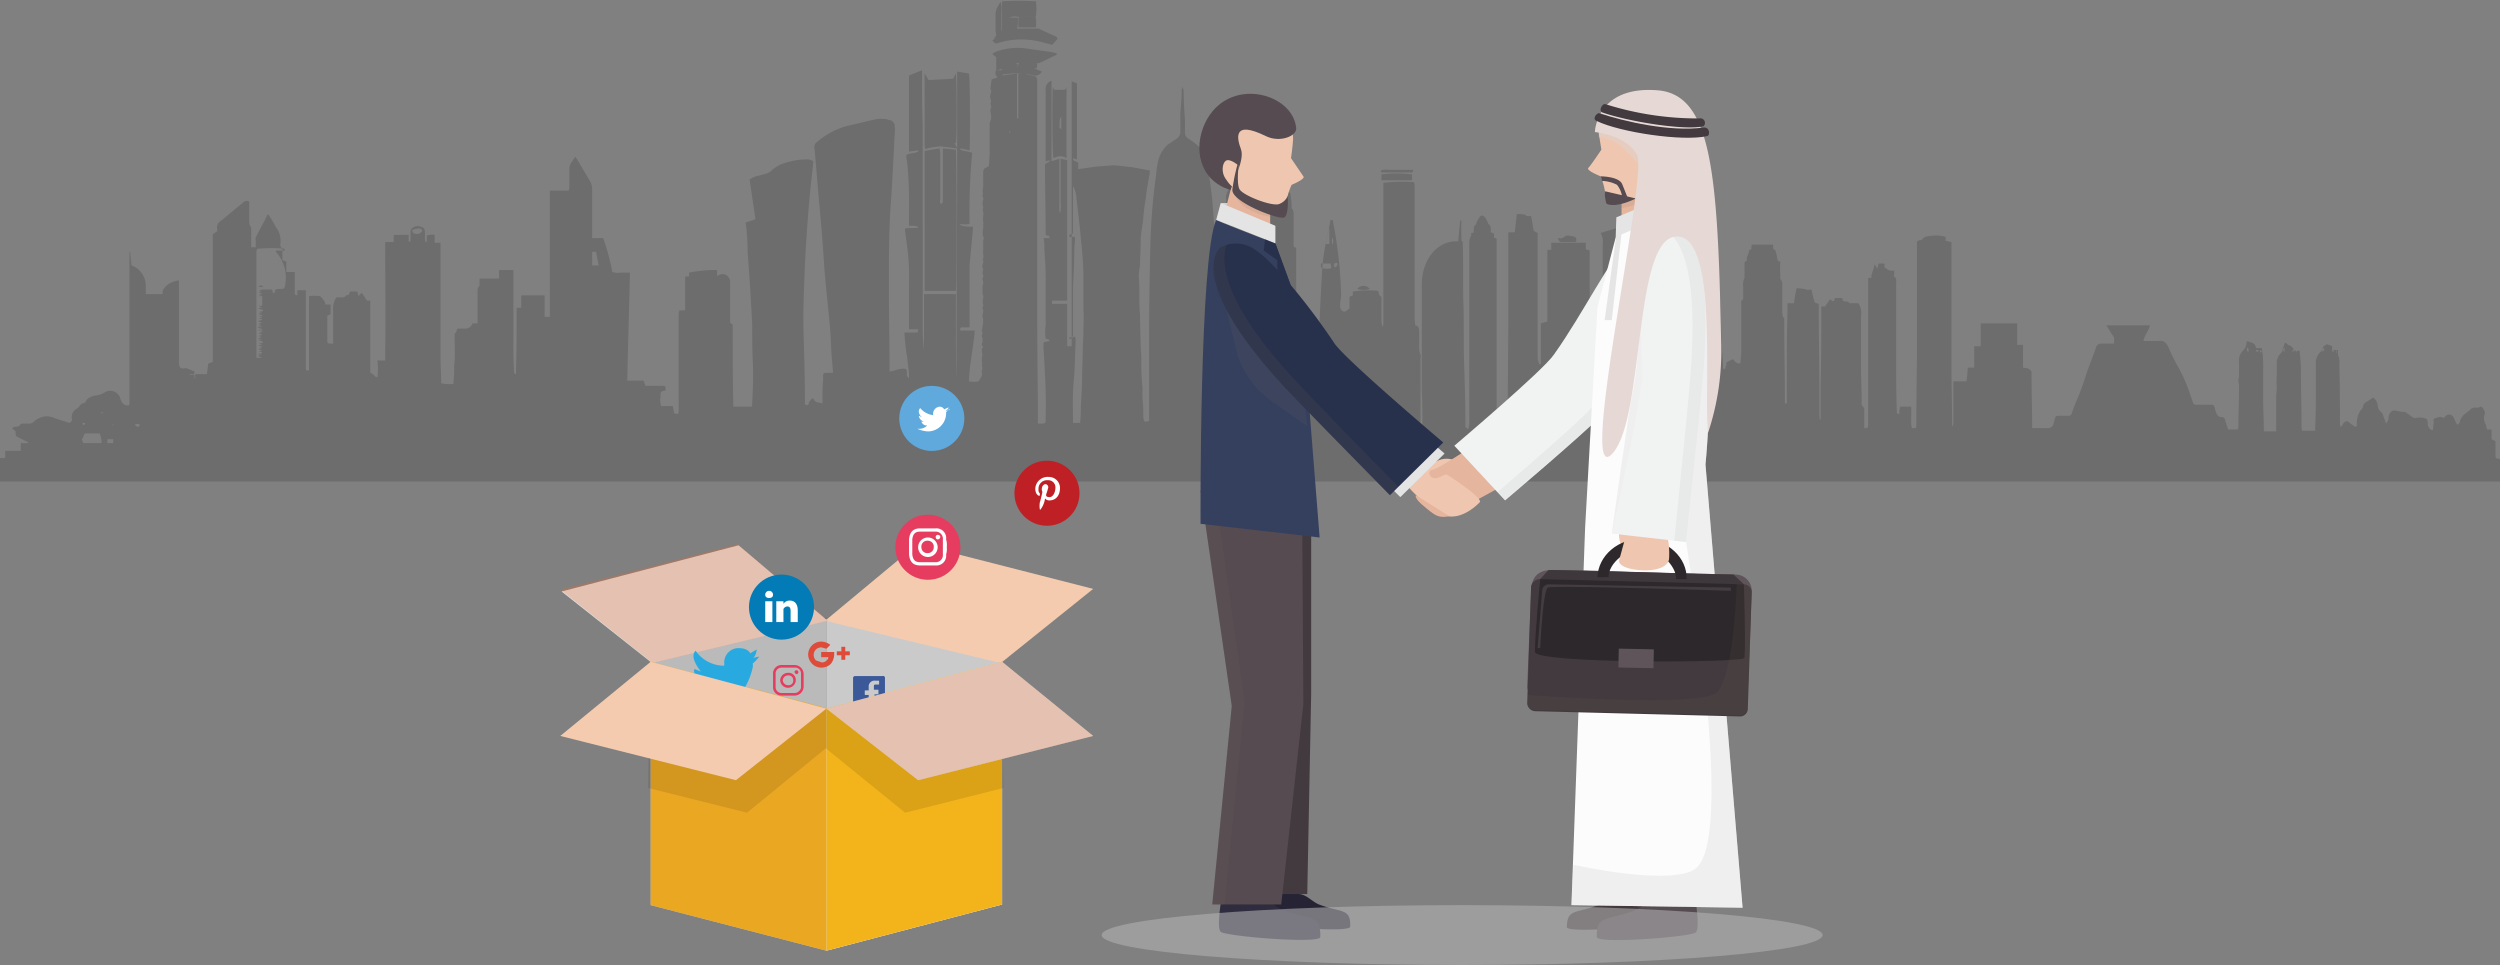 <?xml version="1.0" encoding="UTF-8"?> <svg xmlns="http://www.w3.org/2000/svg" viewBox="0 0 384.2 148.3"><rect x="0" y="0" width="384.2" height="148.3" fill="#808080" stroke="none"/><defs><style>.af9232f9-6372-43fe-914f-d1fad083d22b,.b6937095-6b34-4f28-9d12-d0ae269c8823,.b94eae91-9fb2-4da9-b3ec-49d6313f010b,.b9ed3e37-7cc1-4b00-bd23-d390f67aa215,.ba91c946-513e-424d-9314-02f6e89940f6,.e393d930-cf79-41c7-9d23-ae2edc47b979,.e93efc02-736a-44b0-bce8-77cd78d06cf9{isolation:isolate;}.a4ff488c-71fc-43eb-85d3-3b9779cfc634{opacity:0.15;}.a1c197e4-dc35-41ed-8e6f-b22d55917177{fill:none;}.ae6402b2-67ce-463e-ba52-72cc8052b582,.fca5b393-1646-40dc-bf84-b8ead4766b28{fill:#fff;}.b6bed1c6-a88d-4a20-935c-61779c584466{fill:#262335;}.b5677c6c-3e73-4448-9ae2-7fd362650b10{fill:#d2d2d2;}.b7068cd3-f6e1-49cc-b976-cdebf39e5993{fill:#2e2c3e;}.e363a6ae-95df-44c8-bb63-167382b35404{fill:#423a3e;}.b0ee883c-6f02-4dda-bf85-31bf583a7bdf{fill:#efc7b1;}.ab37bd69-63f2-467b-af38-3a6a862d8770{fill:#554b50;}.a941aa75-c289-4d85-97a4-daf986c7eca4{fill:#7a665a;opacity:0.12;}.a941aa75-c289-4d85-97a4-daf986c7eca4,.e836b193-213b-43e1-9c29-bfcf64ecd7a4,.f030e598-bd13-4bfc-b0b7-a03119ef900d{mix-blend-mode:multiply;}.bc124fae-b369-4408-a411-e7a8b2040716{fill:#e6b59e;}.af5ea6ef-ab05-44be-9b77-bc48c3f3f9f4{fill:#35405e;}.ac0b56ab-8e31-46cc-b03c-b38295c5f20d{fill:#28314c;}.ab30b2b1-08d2-43c4-8895-1735b6461754{fill:#e4e4e4;}.ea8d3ede-bc29-4a9f-ac07-572b12a55db5{fill:#f1f2f2;}.e836b193-213b-43e1-9c29-bfcf64ecd7a4{fill:#d8d8d8;opacity:0.36;}.ac5e9571-188f-4e24-991a-92adffa9ab1d{fill:#fcfcfc;}.a17ddc01-1c8a-480d-8de4-4d1d1771d46c{fill:#e5e5e5;}.ae019931-67ca-415a-a0f3-07b818187345,.b5f382d8-bb58-49b2-89e9-96354d803151,.e5c033b9-2816-4416-9dfd-b815e4f868e2{fill:#5f5459;}.acaa2f06-aa3c-4dfc-b28c-1d0f2e36c45e{fill:#2d282b;}.ae019931-67ca-415a-a0f3-07b818187345{opacity:0.35;}.b5f382d8-bb58-49b2-89e9-96354d803151{opacity:0.46;}.ab779d2b-b288-4049-8292-5cc80134503b{fill:#e6d9d5;}.f030e598-bd13-4bfc-b0b7-a03119ef900d{fill:#b2b2b2;opacity:0.58;}.f0241db2-281d-4603-9b20-d10405cc2e46{fill:#e0e0e0;}.af9232f9-6372-43fe-914f-d1fad083d22b{opacity:0.1;}.b94eae91-9fb2-4da9-b3ec-49d6313f010b{opacity:0.17;}.b9ed3e37-7cc1-4b00-bd23-d390f67aa215{fill:#f4cbaf;}.e393d930-cf79-41c7-9d23-ae2edc47b979{fill:#f26722;opacity:0.25;}.ba91c946-513e-424d-9314-02f6e89940f6{fill:#eaa722;}.e93efc02-736a-44b0-bce8-77cd78d06cf9{fill:#f3b41b;}.a37ad7ac-8ee0-4692-ba4c-b78caa6451cd{fill:#28aae1;}.ac02ebde-c702-4d43-a4e7-f06de59a24fb{fill:#e53c5f;}.e6e950c0-5738-4f80-9399-086f1b88a5d8{fill:#3b5999;}.f9dab083-7bc9-4b89-92ee-5c884f94bd57{fill:#de4b38;}.b02d0ada-12e6-4e95-91d9-8391d7b897c4{fill:#5fa9dd;}.ae6402b2-67ce-463e-ba52-72cc8052b582{fill-rule:evenodd;}.be8d53fc-5180-4379-bc6e-16c4cdb7a898{fill:#027bb6;}.b7c806cf-7add-43fd-a840-775bc5bb26ae{fill:#be2026;}</style></defs><g class="b6937095-6b34-4f28-9d12-d0ae269c8823"><g id="ef5ba746-1c01-4857-864e-7204ccde3985" data-name="Layer 1"><g class="a4ff488c-71fc-43eb-85d3-3b9779cfc634"><path class="a1c197e4-dc35-41ed-8e6f-b22d55917177" d="M204.8,40.6c.2-.5,0-.8,0-1.2A1.7,1.7,0,0,0,204.8,40.6Z" transform="translate(0 -3)"></path><path class="a1c197e4-dc35-41ed-8e6f-b22d55917177" d="M205.1,44.1c.5-.1.5-.1.2-.7S205,43.8,205.1,44.1Z" transform="translate(0 -3)"></path><path class="a1c197e4-dc35-41ed-8e6f-b22d55917177" d="M227.5,37.7h0v-.6h0Z" transform="translate(0 -3)"></path><path class="a1c197e4-dc35-41ed-8e6f-b22d55917177" d="M203,44.1a2.2,2.2,0,0,0,1.6.1v-.6h-1.5Z" transform="translate(0 -3)"></path><path class="a1c197e4-dc35-41ed-8e6f-b22d55917177" d="M155.1,68.6h0V52.9h0Z" transform="translate(0 -3)"></path><path class="a1c197e4-dc35-41ed-8e6f-b22d55917177" d="M162.9,67.8h0V63.7h0Z" transform="translate(0 -3)"></path><path class="a1c197e4-dc35-41ed-8e6f-b22d55917177" d="M345.4,56.4a.5.5,0,0,0,.1.7A.6.6,0,0,0,345.4,56.4Z" transform="translate(0 -3)"></path><path class="a1c197e4-dc35-41ed-8e6f-b22d55917177" d="M204.3,38.2h-.1l-.5,2.3h.6Z" transform="translate(0 -3)"></path><path class="a1c197e4-dc35-41ed-8e6f-b22d55917177" d="M166.5,45.9c0-1,0-2-.1-3s-.3-3-.4-4.5l-.3-2.6-.3-2.7a3.8,3.8,0,0,0-.5-1.5v7.2c-.5.1-.5.1-.6.5h.9a8.1,8.1,0,0,1-.1,1.6c0,2-.1,4.1-.2,6.1v7.6l-.6.2c.1.8.7.2,1,.7s-.2,4-.3,6.1-.1,4.2-.1,6.3H166a21.8,21.8,0,0,0,.1-2.5c.1-1.5.1-3,.2-4.5s.1-2.7.1-4.1.1-2,.1-3,.1-2.1,0-3.2Z" transform="translate(0 -3)"></path><path class="a1c197e4-dc35-41ed-8e6f-b22d55917177" d="M12.7,68.2c.2.2.3.1.4-.2h0C13,68.3,12.9,68.4,12.7,68.2Z" transform="translate(0 -3)"></path><path class="a1c197e4-dc35-41ed-8e6f-b22d55917177" d="M358.3,56.9l.4.2C358.6,56.7,358.4,56.8,358.3,56.9Z" transform="translate(0 -3)"></path><path class="a1c197e4-dc35-41ed-8e6f-b22d55917177" d="M358.9,56.9v.3h.1v-.4Z" transform="translate(0 -3)"></path><path class="a1c197e4-dc35-41ed-8e6f-b22d55917177" d="M356.9,56.4v.7C357.3,56.7,357.3,56.7,356.9,56.4Z" transform="translate(0 -3)"></path><path class="a1c197e4-dc35-41ed-8e6f-b22d55917177" d="M351.1,57.1v-.7C350.8,56.7,350.8,56.8,351.1,57.1Z" transform="translate(0 -3)"></path><path class="a1c197e4-dc35-41ed-8e6f-b22d55917177" d="M347.3,57a.3.3,0,0,0,.1.2l.2-.2-.2-.2C347.4,56.9,347.3,56.9,347.3,57Z" transform="translate(0 -3)"></path><path class="a1c197e4-dc35-41ed-8e6f-b22d55917177" d="M352.9,56.9a.4.4,0,0,0,.1.3h.1v-.3Z" transform="translate(0 -3)"></path><path class="a1c197e4-dc35-41ed-8e6f-b22d55917177" d="M347,57c.1,0,.1-.1.1-.2h-.4C346.7,57.1,346.9,57.1,347,57Z" transform="translate(0 -3)"></path><path class="a1c197e4-dc35-41ed-8e6f-b22d55917177" d="M352.3,57h.3a.3.3,0,0,1,.1-.2h-.4Z" transform="translate(0 -3)"></path><path class="fca5b393-1646-40dc-bf84-b8ead4766b28" d="M144.6,21.4c.2-.2.4,0,.6.1h0C145,21.4,144.8,21.2,144.6,21.4Z" transform="translate(0 -3)"></path><path class="fca5b393-1646-40dc-bf84-b8ead4766b28" d="M144.6,21.4h0Z" transform="translate(0 -3)"></path><path class="fca5b393-1646-40dc-bf84-b8ead4766b28" d="M144.6,34.4c0-.1,0-.1-.1-.2s.1.1.1.2Z" transform="translate(0 -3)"></path><path class="fca5b393-1646-40dc-bf84-b8ead4766b28" d="M145.2,21.6h0c0,.2.1.3.2.5S145.2,21.8,145.2,21.6Z" transform="translate(0 -3)"></path><path d="M155.6,12.4h0Z" transform="translate(0 -3)"></path><path d="M383.5,72.6V70.8l-.6-.3V69h-.7c-.1-.3-.1-.6-.2-.8a1.8,1.8,0,0,1-.2-1.4c0-.1.1-.3.1-.4s-.4-1-.7-.9a1,1,0,0,1-.9.1l-.5.2a8.7,8.7,0,0,1-1.1.9,2.4,2.4,0,0,0-.7,1.2c0,.1-.2.3-.3.4l-.2-.2-.4-.9a.8.8,0,0,0-1.1-.4l-.4.4h-.2c-.4-.3-.8,0-1.2.1s-.1.5-.2.8,0,.6-.1.9-.8-.2-.8-.8-.1-.8-.4-.9a2.8,2.8,0,0,0-1.3-.1.8.8,0,0,1-.8-.2l-1-.7h-.4l-1.1-.2c-.5-.1-.9.3-1,.9s0,.4-.1.6l-.3.5-.4-1.1c-.1-.3-.2-.6-.4-.7a1.4,1.4,0,0,1-.5-1,1.6,1.6,0,0,0-.7-1.2l-.9.6a1.1,1.1,0,0,0-.7,1l-.2.2a3.5,3.5,0,0,0-.7,2.3c.1.3-.2.5-.4.3l-.7-.5c-.3-.4-.7-.3-1,.1a1,1,0,0,1-.4.5,1.3,1.3,0,0,1-.1-.6c0-2.9,0-5.9-.1-8.8a3.2,3.2,0,0,0-.1-1.4c-.1-.1-.1-.4-.1-.6v-.4h-.9v-.6l-.8-.3-.5.3c-.2.4-.3.8-.5.9a2.3,2.3,0,0,0-.7,1.8v3.6c0,2.1,0,4.1-.1,6.2v.5h-2a1.1,1.1,0,0,1-.1-.5c0-2.9-.1-5.8-.1-8.8,0-1-.1-2-.2-3h-.9c-.1-.8-.7-.7-1.1-1.1s-.3.3-.5.6,0,.5-.4.9a2.1,2.1,0,0,0-.6,1.6v1.8a10.8,10.8,0,0,0,0,1.8c0,.5-.1,1.1-.1,1.6v5.2H348a.4.4,0,0,1-.1-.3c0-1.6-.1-3.1-.1-4.6V59.8a18.3,18.3,0,0,0-.2-3.3h-.9c-.1-.8-.6-.8-1.1-1s-.3.3-.4.5a2,2,0,0,1-.4.8,2.1,2.1,0,0,0-.7,1.9v2c0,.3-.1.6-.1.8s.1.5.1.8c0,2-.1,4.1-.1,6.2a1.1,1.1,0,0,1-.1.5h-1.5c-.1-.5-.3-.9-.4-1.3s-.2-.6-.6-.6a.8.8,0,0,1-.8-.7,1.4,1.4,0,0,1-.2-.6c-.2-.6-.2-.6-.7-.6h-2.1a.5.5,0,0,1-.6-.4l-.6-1.7a23.2,23.2,0,0,0-1.6-3.6,28,28,0,0,1-1.5-3c-.4-.9-.8-1.2-1.6-1.1h-2.3c.2-1,.8-1.5,1-2.4h-6.7l1.2,1.9v.9h-2a.8.8,0,0,0-.8.7l-1.2,3.2c-.4,1.1-.7,2.2-1.1,3.2l-.3.8c-.4.9-.8,1.9-1.1,2.8a.5.5,0,0,1-.5.4h-1.3c-.7,0-.7,0-.9.8s-.3,1.1-1.2,1.1h-2.2c0-3-.1-5.9-.1-8.7-.4-.6-.8-.5-1.3-.6V56h-.9V52.7h-5.6v3.5h-1v3.3h-1a14.9,14.9,0,0,1-.2,2.1h-2v6.4c0,.2-.1.4-.1.6a.9.9,0,0,1-.1-.5c0-2.7-.1-5.5-.1-8.3V40.2l-.9-.2v-.6a5.5,5.5,0,0,0-1.8-.2c-.7.1-1.4,0-1.9.7h-.3l-.4.2V56c0,4-.1,8.1-.1,12.1a1.5,1.5,0,0,1-.1.7h-.6c-.2-1.1,0-2.2-.1-3.3h-1.7a4.1,4.1,0,0,0-.1,1.1c-.4,0-.4,0-.4-.5-.1-2.6-.1-5.3-.1-7.9V46.5c0-.3.1-.7-.2-.9s-.1-.2-.1-.3v-.7h-.7c0-.1-.2-.1-.2-.1s-.4-.3-.6-.4v-.6h-.9l-.2.8-.4-.7c-.1.3-.1.6-.2.8s-.2.6-.3.9v.4h-.5V68.3c0,.2-.1.3-.1.5h-.5V65.9c0-.1-.1-.4-.2-.4a.8.8,0,0,1-.2-.7c0-1.9-.1-3.8-.1-5.7V51.6a2.8,2.8,0,0,0-.4-2h-1.4c-.2-.4-.5-.2-.8-.3s-.2-.5-.4-.5h-1c-.2.6-.2.6-.6.3s-.2-.1-.2,0a6.1,6.1,0,0,0-.7,1h-.6v.5c0,3.8,0,7.6-.1,11.4v5.5h-.1a2,2,0,0,1-.1-.7V63.1c0-4.3-.1-8.6-.1-12.9v-.5l-.6-.2a14.6,14.6,0,0,1-.5-2c-.3,0-.6.1-.8,0s-1-.2-1.5-.2a22.3,22.3,0,0,0-.4,2.3h-1v.5c0,2-.1,4.1-.1,6.1v8.1c0,.2.1.5-.1.7s-.2-.2-.2-.3v-.6c0-3.9-.1-7.9-.1-11.9V52c0-.1,0-.2-.1-.2s-.2-.5-.2-.8V46.6a1.1,1.1,0,0,0-.2-.6c-.2-.2-.1-.4-.1-.6a16.1,16.1,0,0,1,0-2.2c-.4,0-.4-.2-.5-.6a5.3,5.3,0,0,0-.3-1.2c-.4,0-.3-.5-.3-.8h-3.3c-.1.3.1.8-.3.8a.1.1,0,0,0-.1.1c0,.6-.5.9-.3,1.5l-.4.3v2.4a2.4,2.4,0,0,0-.2,1.4v1.5a.7.7,0,0,1-.1.5c-.3.1-.2.5-.2.8v7.2c0,.5-.1,1-.1,1.5s-.7.2-1-.2-.2-.1-.4-.1l-.8.4c0,.3,0,.5-.1.6s.1.4-.2.4-.2-.1-.2-.4-.1-2-.2-3-.1-4.4-.2-6.6-.1-2.4-.3-3.5c-.4-3.1-1-6.2-1.5-9.2a2,2,0,0,0-.1-.7l1-.3c0-.1.1-.3,0-.4v-.2l-6.9,2a3.7,3.7,0,0,1,.3,2.3V68.8h-2.2v-.4L254,58c0-2.4-.1-4.7-.2-7.1s-.1-2.5-.3-3.7l-1.5-9c0-.2-.1-.4-.1-.6l1-.2v-.7L246,38.8a3.1,3.1,0,0,1,.3,1.9V50.8c0,.3.1.6.1.9-.1,2-.1,4-.1,6.1,0,.1-.1.1-.1.4a3,3,0,0,1-.1-1.3c-.1-.4-.1-.8-.2-1.2h-1V52.8l-.6-.2V41.5l-.6-.2v-1h-5.3v1.1h-.6v11l-1,.3v5.7c0,.2.1.5-.1.6s-.4-.7-.4-1.1V38.8l-.6-.3-.4-2.3c-.3,0-.6.1-.8-.1s-.9-.2-1.4-.2l-.3,2.8h-1V51.4c0,5.6-.1,11.2-.1,16.8v.7h-1.6c0-.2-.1-.4-.1-.6V39.7l-.4-.2v-.6l-.5-.2c0-.5.1-1-.4-1.3a.5.5,0,0,0-.1-.3l-.3-.6c-.4-.5-.7-.5-1,0l-.3.5c-.1.2-.1.5-.3.6a.8.8,0,0,0-.2.7.9.9,0,0,1-.1.5h-.3c0,.2,0,.5-.1.6s-.2.6-.2,1V68.2c0,.2-.1.4-.1.6s-.4.1-.5-.3V68c0-3.1-.1-6.2-.2-9.3s0-5.8-.1-8.8,0-6.1-.1-9.2v-.5c-.3-.2-.2-.4-.2-.7a22.6,22.6,0,0,1,0-2.6h-.2l-.3,3.2h-.6c-2.9.2-5,3-5,6.7V63c.1,1.9.1,3.7.1,5.5,0,.1-.1.2-.1.4h-.1c0-.2-.1-.5-.1-.7v-10c0-.2.1-.5,0-.7a3.2,3.2,0,0,1-.2-1.4V54.2c0-.6,0-1.1-.6-1.2a7.6,7.6,0,0,1-.1-1.5V31.9a2.8,2.8,0,0,0-.1-.9,24.1,24.1,0,0,0-4.7.1V52.9c0,.1-.1.1-.1.3s-.2-.5-.2-.8V48.6c-.4-.1-.4-.6-.5-.9a16.5,16.5,0,0,0-3.9.1v.6l-.5.2v1.8c-.4.2-.7.8-1.2.3s-.1-1.6-.1-2.4a66.1,66.1,0,0,0-1.2-11c0-.2,0-.5-.3-.5s-.1.2-.2.4l-.3,1.6a33.2,33.2,0,0,0-.9,5.5c-.2,3.6-.4,7.2-.5,10.9s-.1,4.9-.2,7.3v.6h-.1c0-.2-.1-.4-.1-.6V56.2c0-.3,0-.6-.3-.7l-2.3-.8v2c-.1.2-.1.4-.4.2v-.4c-.1-1.8-.1-3.6-.1-5.4v-10l-.4-.2V36.4c0-.5.1-1-.3-1.4v-.2a12.3,12.3,0,0,0-.2-2l-.3-.5c-.3-.6-.7-.6-.9,0l-.3.4V31.4h-.4v-1c-.8-.2-.9-.3-1.1-1.2a5.6,5.6,0,0,0-.4-1.2,1.1,1.1,0,0,0-2,.1,1.1,1.1,0,0,0-.3.8,9.4,9.4,0,0,0-.4,1.6c-.3-.1-.4.2-.5.6h-.3l-.5-1.4c-.1-.3-.2-.5-.5-.5a.8.8,0,0,0-.5.5,1.4,1.4,0,0,1-.2.6c-.1.2,0,.4-.1.6s-.3.3-.4.4h0a1.1,1.1,0,0,1-.2.6,2.4,2.4,0,0,0-.6,1.7c.1.1,0,.4,0,.5a.7.7,0,0,0-.2.6c0,.4,0,.8-.3.8l.3,1v4a1,1,0,0,1-.1.4c-.4.1-.3.5-.3.8V66.2l-.4.3c-.1.2-.2.4-.3.3a1.1,1.1,0,0,1-.2-.5V61.5c0-3.7-.1-7.5-.1-11.2a153.4,153.4,0,0,0-.5-16.6c-.2-1.9-.5-3.8-.8-5.7a3.6,3.6,0,0,0-1.3-2.5,9.5,9.5,0,0,0-1.6-1.2,1.1,1.1,0,0,1-.5-1V21.4c-.1-1.5-.2-3-.2-4.5l-.2-.6a2,2,0,0,1-.1.5c0,1.2-.1,2.4-.2,3.6v2.8a1.3,1.3,0,0,1-.7,1.2l-1.2.8a4.9,4.9,0,0,0-1.6,3,7.7,7.7,0,0,0-.2,1.5,92.8,92.8,0,0,0-.9,10.6c-.1,4.5-.2,9.1-.2,13.6V67.7c-.8.2-.8.2-.9-.7a23.5,23.5,0,0,0-.1-2.6,8.6,8.6,0,0,1,0-1.6,37,37,0,0,1-.2-4.7c0-.7-.1-1.4-.1-2s-.1-3.1-.1-4.7a22.6,22.6,0,0,1-.1-2.6c0-1.1,0-2.2-.1-3.3a9.9,9.9,0,0,1,.2-1.7c0-1.3.1-2.6.1-3.8s.3-2.4.4-3.5a29.1,29.1,0,0,1,.4-3.1c.1-1.3.4-2.6.6-3.9v-.3l-2.7-.5-2.8-.3-2.7.2-2.8.4V28l-.4-.2c-.2-.1-.4-.1-.4-.5l.6.2V15.8l-.8-.3V56.2H164V49.7h-2.3c-.1-.4,0-.5.2-.5H164V27.6l-1-.2v6.8a4.3,4.3,0,0,1-.1,1.6,1.7,1.7,0,0,1-.1-.7V27.4l-1.2.4V15.4a1.4,1.4,0,0,0-.9,1.6V27.8l.7-.2c-.2.5-.7.4-.8.7,0,3.6.1,7.2.1,10.8.2.2.6-.1.6.5h-.9a9.7,9.7,0,0,1,.1,1.7c.1,1.5.2,2.9.2,4.3V53a6.7,6.7,0,0,0,0,2c.2.2.5,0,.6.4l-.9.2a6.6,6.6,0,0,0,0,1.4c.2,3.3.4,6.6.3,10,0,1.1.1,1.1-.9,1.1h-.3v-.6c0-5.2-.1-10.4-.1-15.6V15.4c0-.4-.1-.6-.4-.7l-1.7-.4h-.8v6.9h-.2V14.3l-2.3.3.2-.2h.4a10.4,10.4,0,0,1,4.3.2,1.1,1.1,0,0,0,1.2-.6l-1.2-.5h.4c.2-.8.1-.8-.5-.9h-1.7c-.5,0-.5,0-.7.7h-.3c.2,0,.4-.1.3-.4l-.3-.2h3.6l2.7-1.3v-.2l-.8-.2-4.3-.6a9.9,9.9,0,0,0-3.8.4,2.4,2.4,0,0,0-1,.5l.6.5v2h0l.9-.2v.2h-.9c-.3.5,0,.8.2,1.1l-.9.3c-.1.5-.1,1-.2,1.4h0c.2.4.1.6,0,1s.1.7.1,1a.4.4,0,0,1-.1.3V19c.3.4,0,.7,0,1s.2.7.1,1.1v.3a1.4,1.4,0,0,0-.2.6v4.3c0,.7-.1,1.5-.1,2.2l-.5.3c-.3.1-.4.3-.4.8v2c0,.4-.2.8,0,1.2h0c-.2.2-.1.4,0,.6s-.1.5-.1.8.1.6.1.8a.5.5,0,0,0,0,.5c.1.5-.1,1.1,0,1.6s-.1.3,0,.5-.2,1.1,0,1.7,0,.4,0,.6v1.6c-.1.4.2,1-.1,1.4h0c.2.2.1.5,0,.8s.1.6.1.9a.1.1,0,0,1-.1.1v.3c.1.3.2.5,0,.7v.3a1,1,0,0,1,0,.9V48c0,.2,0,.3.1.4s-.2,1,0,1.4v.3c-.2.2-.1.3,0,.5a2.5,2.5,0,0,1-.1.8c-.1.2.1.5.1.8a7.7,7.7,0,0,1-.2,1.5v.2a.6.6,0,0,1,.1.4c-.2.2-.1.5,0,.7v.5c-.1.3-.2.5,0,.7s-.1.3-.1.4v.5a1.1,1.1,0,0,1,0,.8v.8c.1.2,0,.3,0,.5a.9.9,0,0,1,0,.7c0,.1-.1.3,0,.4s0,.5-.2.8l-.3.5a3.8,3.8,0,0,1-1.5,0c.1-2.7.7-5.2.9-7.8h-2.2c-.1-.4,0-.5.3-.5h1.1V44.5a9.7,9.7,0,0,1,.1-1.7c.1-1.5.3-3,.4-4.5s0-.3,0-.4-1.3,0-1.9-.3.9,0,1.4-.2a98.4,98.4,0,0,1,.4-10.9c-.6-.3-1.3-.2-1.8-.5v-.2l1.4.3c.1-.8.1-11.3-.1-11.8l-1.8-.3V27c0,11.1-.1,22.3-.1,33.4v.9c-.1-2.5-.1-5-.1-7.6V48.2h-4.9v8.7c-.1-1.1-.2-2.1-.2-3.2V22.1c-.1-2.5-.1-5.1-.1-7.6v-.7l-2,.8V26.3l1.4-.2v.2c-.5.3-1.2.2-1.8.5a3.1,3.1,0,0,0,.1,1,61.1,61.1,0,0,1,.3,7.4v2.5h.8c.2.1.4,0,.6.2s-1.3.1-2,.2v.4l.3,2.3a33.8,33.8,0,0,1,.3,5.5v7.3h1.4c0,.3,0,.4-.2.5h-1.9v.3c.1,1.1.2,2.3.4,3.4l.3,2.6v.7c-.6-.3-.1-1-.5-1.4a2.9,2.9,0,0,0-1.3.1,5.3,5.3,0,0,1-1.2.3v-.8c0-4.1-.1-8.3-.1-12.4s0-8.5.3-12.7.4-7.1.6-10.7a3.4,3.4,0,0,0,0-1,1,1,0,0,0-.6-1l-.8-.2a6.5,6.5,0,0,0-1.4,0l-4.7,1.1a11.9,11.9,0,0,0-4.4,2.4,1,1,0,0,0-.4,1.2l.6,7.1c.3,3.3.6,6.5.8,9.8s.7,7.3,1,11c.1,1.2.1,2.4.2,3.6s.1,1.5.2,2.3v.5h-.7c-.9,0-.8,0-.8,1.1a24.4,24.4,0,0,0-.1,2.7V65l-.9-.2-.3-.2c-.3-.5-.3-.5-.7,0a.5.5,0,0,0-.2.4c-.1.3-.3.3-.5.2s-.1-.3-.1-.4c0-3.4-.1-6.8-.2-10.2s0-5.6.1-8.4c.2-5.6.6-11.1,1.2-16.6.1-.6.1-1.2.2-1.8a1.7,1.7,0,0,0-1.1-.3,10.6,10.6,0,0,0-3.1.5,5.4,5.4,0,0,0-2,1,2.3,2.3,0,0,1-1.1.7l-1.1.3a3.3,3.3,0,0,0-1.4.6l.9,6.1-1.5.5a36.7,36.7,0,0,1,.3,4.6c.3,3.7.5,7.3.7,11,0,2,0,4,.1,6s0,4.1-.1,6.1a1.3,1.3,0,0,1-.1.6h-2.8c-.1-4.2-.1-8.4-.1-12.6l-.4-.3V46.5a1.4,1.4,0,0,0-.4-1.1,1.1,1.1,0,0,0-1.1-.2l-.5.2v-.9a20.2,20.2,0,0,0-4.3.4v.6h-.6v5.2h-.9c0,.2-.1.3-.1.5V66c0,.7-.1.7-.7.5l-.2-1.1h-1.8a3.3,3.3,0,0,1-.1-1.4c0-.8,0-.8.7-1h.1c0-.6,0-.7-.4-.7H99.2l-.3-.8H96.4c.1-5.6.3-11,.4-16.6H95.4a2.9,2.9,0,0,1-1.3-.1,34.1,34.1,0,0,0-1.4-5.2H91V32a2.3,2.3,0,0,0-.3-1.1l-2-3.4-.3-.4-.6.9a1.8,1.8,0,0,0-.3,1.1v2.5a2,2,0,0,1-.1.7H84.5V51.7h-.8V48.4H80.1v1.9h-.7V51c0,2.9,0,5.8-.1,8.8v.7c-.3,0-.3-.3-.3-.4s-.1-1.9-.1-2.8V44.5H76.7v1.3H73.7v.8c0,.2,0,.4-.1.4a1.1,1.1,0,0,0-.2.8v4.9h-.8a1.1,1.1,0,0,1-1,.8H70.3c-.2.3-.1.7-.4.7h0a8.5,8.5,0,0,0,0,1.6v2c0,.5-.1,1.1-.1,1.6a14.8,14.8,0,0,1-.1,2.1v.5a5.9,5.9,0,0,1-1.9-.1c0-1.3-.1-2.6-.1-3.9V40.3h-.9V39.1a2.5,2.5,0,0,0-1.2.1v1h-.2c0-.1-.1-.3-.1-.4V38.8c0-.5-.1-.8-.5-.9a1.3,1.3,0,0,0-1.2,0,.8.8,0,0,0-.5.8v1.1q0,.5-.3.3v-1H60.5v1.1H59.2v.9c0,5.3.1,10.6,0,15.9v1.4H58A9.6,9.6,0,0,1,58,61c-.2-.1-.4-.1-.4-.2s-.4-.4-.7-.5V49.2h-.5l-.8-1.2-.5.5-.2-.7H53.8l-.2.5c-.2.1-.4,0-.5.2s-.4.2-.7.2h-.7a3.1,3.1,0,0,0-.5,2v5.1h-.3c-.6,0-.6,0-.6-.7V51.5l.5-.2V49.8H50a1.4,1.4,0,0,0-.2-.6c-.2-.2-.4-.6-.7-.7a8.5,8.5,0,0,0-1.6,0V59.9c-.4.1-.5.1-.5-.4V47.6H45.7v.8c-.4-.1-.4-.1-.4-.5V44.8H44V43.2l-.6-.2V41.5c0-.1,0-.4-.1-.4s-.3-.4-.2-.7a3.5,3.5,0,0,0-.7-2.5l-.6-1.1a5.6,5.6,0,0,1-.5-.8h-.2c-.5,1.1-1.1,2.1-1.6,3.1s-.1.5-.2.8v1.1h-.7V38.3c0-.2,0-.5-.1-.5s-.2-.5-.2-.8V34a.7.7,0,0,0-.9.1L34,36.9a1.2,1.2,0,0,0-.6,1.4.4.4,0,0,1-.1.3l-.6.4V58.6l-.7.3-.2,1.6H30v.7h-.1v-.6h-.8c.2-.3.8.2.8-.5l-1.2-.5h-.3c-.7.1-.9-.1-.9-1V46.1a3.6,3.6,0,0,0-1.8.7c-.4.4-.8.7-.7,1.4H22.4v-1a3.4,3.4,0,0,0-1.7-3.2l-.5-.2L20,41.7h-.1V64.9a.6.6,0,0,1-.1.4h-.2c-.6,0-.9-.4-1.1-1a1.6,1.6,0,0,0-2.4-1,3.3,3.3,0,0,1-1.6.5c-.6.2-1.2.4-1.4,1.1a1.2,1.2,0,0,0-1,.7l-.3.2a1.5,1.5,0,0,0-.7,1.8l-.4.4-2.2-.7A2.9,2.9,0,0,0,6.9,67a3.3,3.3,0,0,0-1.6.7c-.1.2-.4.3-.6.4H3.5c-.2,0-.4.1-.4.2s-.4.3-.7.3-.4,0-.5.3l.3.2.2.2c0,.7,0,.7.4.9l1.4.7.2.2H3.2v1.2H.8v1.1H0V77H384.2V73.5C383.5,73.5,383.5,73.5,383.5,72.6ZM154.8,13.2h0ZM10.7,70.8h0ZM12.6,68h.5c-.1.3-.2.4-.4.2V68Zm.2,3.1-.2-.5a.5.5,0,0,1,.2-.4c.1-.5.2-.6.5-.6h2a3.3,3.3,0,0,1,.3,1.5Zm2.6-4.6h0l.4-.2v.2Zm2,4.6h-.9v-.6h.9Zm-.1-2.7v-.2h.1v.2Zm.5-2.9h0Zm.5.5h0Zm2.4,2.3a.6.6,0,0,1,.8,0C21.3,68.7,21.2,68.7,20.7,68.3Zm23-21c-.4.2-.9,0-1.3.2s0,.2-.1.3-.1.2-.3.3l-.2-.6H40.3l-.6.2h.6l-.6.2h0l.6.2h0l-.6.2h.6l-.6.2h.6V50h-.6l.5.2h.1l-.6.2h0l.7.2v.2l-.7.2h.6l-.6.2h.6l-.6.2h.6v.2h-.6l.6.2h0l-.6.2h.6c-.1.4-.4.1-.6.4l.6.2h0l-.6.2h0l.6.2h-.6l.6.2h-.6v.2h.6l-.6.2h.6v.2h-.6l.7.2-.7.2h0l.6.2h0l-.6.2h.6l-.6.2h.6l-.6.2h0l.6.2h-.6c.2.3.6,0,.7.5h-.7l.6.2h0l-.6.2h0l.7.2-.7.2h.6l-.6.2h0l.6.2h0l-.6.2h.6c-.1.4-.4.1-.7.4h.7l-.7.2.7.3h-.9v-16c0-.8.1-.8.7-.8a17.1,17.1,0,0,1,3.2,0c.2,0,.4-.1.5.3H42.4v.2A5.9,5.9,0,0,1,43.7,47.3Zm19.8-8.5c-.1-.1-.2-.4-.1-.5l.8-.2c.3,0,.6,0,.7.4A1,1,0,0,1,63.5,38.8Zm27.5,5V41.7h.6l.4,2.1Zm64.1,24.8h0V52.9h0Zm0-45.1v-.3h.2Zm2.8-.1h0Zm5,44.4h0V63.7h0Zm3.6-13.9c0,1-.1,2-.1,3s-.1,2.8-.1,4.1-.1,3-.2,4.5A21.8,21.8,0,0,1,166,68h-1.1c0-2.1-.1-4.2.1-6.3s.2-4.2.3-6.1-.9.1-1-.7l.6-.2V47.1c.1-2,.2-4.1.2-6.1a8.1,8.1,0,0,0,.1-1.6h-.9c.1-.4.1-.4.6-.5V31.6a3.8,3.8,0,0,1,.5,1.5l.3,2.7.3,2.6c.1,1.5.3,2.9.4,4.5s.1,2,.1,3v4.8C166.6,51.8,166.5,52.8,166.5,53.9Zm37.7-15.7h.1v2.3h-.6Zm.4,6a2.2,2.2,0,0,1-1.6-.1v-.6h1.5Zm.2-3.6a1.7,1.7,0,0,1,0-1.2C204.8,39.8,205,40.1,204.8,40.6Zm.3,3.5c-.1-.3-.2-.6.2-.7S205.6,44,205.1,44.1Zm22.4-6.4h0v-.6h0Zm118,19.4a.5.5,0,0,1-.1-.7A.6.6,0,0,1,345.5,57.1ZM347,57c-.1.1-.3.1-.3-.2h.4C347.1,56.9,347.1,57,347,57Zm.4.2a.3.3,0,0,1-.1-.2c0-.1.1-.1.1-.2l.2.2Zm3.7-.1c-.3-.3-.3-.4,0-.7Zm1.5-.1h-.3v-.2h.4A.3.3,0,0,0,352.6,57Zm.4.2a.4.4,0,0,1-.1-.3h.1v.3Zm3.9-.1v-.7C357.3,56.7,357.3,56.7,356.9,57.1Zm1.4-.2c.1-.1.3-.2.4.2Zm.7.3v-.3h.1v.4Z" transform="translate(0 -3)"></path><path d="M144.8,34.2l-.2.2h0Z" transform="translate(0 -3)"></path><path d="M144.5,26.6c0-.2-.1-.5-.1-.8l-1.2.2-1.1.2V47.7h4.8c.2-1,.1-21.2,0-21.7l-2-.2v8.3a.1.1,0,0,0-.1.1l-.2.2h0c0-.1,0-.1-.1-.2h0c-.1-.2,0-.4,0-.6Z" transform="translate(0 -3)"></path><polygon points="145.2 18.6 145.2 18.6 145.2 18.6 145.2 18.6 145.2 18.6"></polygon><path d="M142.2,25.9a10.9,10.9,0,0,1,2.4-.4l2.5.3-.4-.8h.2c.2-1.1.1-10.2,0-10.7l-.4.8-3.8.2-.6-1V25.2A2,2,0,0,0,142.2,25.9Z" transform="translate(0 -3)"></path><polygon points="145.2 18.5 145.2 18.5 145.2 18.6 145.2 18.5"></polygon><path d="M145.2,21.6h0" transform="translate(0 -3)"></path><path d="M153.4,9.6a12.1,12.1,0,0,1,6.8-.1l1.5.4.8-.9c0-.4-.3-.4-.5-.5l-2.4-1.1h-3.3a4.9,4.9,0,0,0,.1-1.7h-1.3a2.2,2.2,0,0,1,1.4-.1h2.3c.2,0,.4.1.4-.2a8.1,8.1,0,0,0,0-2.2,45,45,0,0,0-5.2,0V7.7h-.1V4.8a3.8,3.8,0,0,0-.1-1.5,2.1,2.1,0,0,0-.4.6,2.4,2.4,0,0,0-.4,1.5V7.6c0,.3.1.6.1.9l-.4.4h.3l-.5.3C152.8,9.6,153,9.8,153.4,9.6Zm8.1-.8Zm-2.9-.2h0Z" transform="translate(0 -3)"></path><path d="M161.8,16.4c-.1,1.2-.1,10.2.1,10.9a2.9,2.9,0,0,1,1-.3,1.9,1.9,0,0,1,1,.3v-11c0,.4-.2.5-.5.5H162Zm1.3,4.5v2l-.3-.3C162.9,22.1,162.7,21.4,163.1,20.9Z" transform="translate(0 -3)"></path><path d="M212.3,29.8v.9H217v-.9A19.3,19.3,0,0,0,212.3,29.8Z" transform="translate(0 -3)"></path><path d="M159,5.6h-2.2a.3.3,0,0,0-.3.3V7.2h2.7a5.6,5.6,0,0,0,0-1.3C159.2,5.7,159.1,5.6,159,5.6Z" transform="translate(0 -3)"></path><path d="M212.5,29.5h4.2c.2,0,.4.1.5-.4h-3.8a2.5,2.5,0,0,0-1.2.1C212.2,29.6,212.4,29.5,212.5,29.5Z" transform="translate(0 -3)"></path><path d="M239.9,40.2H242c.3,0,.3-.3.2-.6s-.7-.3-1.2-.4-.8.6-1.3.4S239.6,40.2,239.9,40.2Z" transform="translate(0 -3)"></path><path d="M210.5,47.4a1.2,1.2,0,0,0-1.9,0A3.1,3.1,0,0,0,210.5,47.4Z" transform="translate(0 -3)"></path><path d="M217,29h0Z" transform="translate(0 -3)"></path><polygon class="fca5b393-1646-40dc-bf84-b8ead4766b28" points="153.2 10.5 153.2 10.5 153.2 10.5 153.2 10.5"></polygon><polygon class="fca5b393-1646-40dc-bf84-b8ead4766b28" points="153.2 10.5 153.2 10.5 153.2 10.5 153.2 10.5"></polygon><path d="M39.7,47.1h.8C40.2,46.8,40,46.8,39.7,47.1Z" transform="translate(0 -3)"></path></g><path class="b6bed1c6-a88d-4a20-935c-61779c584466" d="M194.8,139.1s-1,5.1-.3,5.7,13,1.6,13,.6c.1-2.9-1.4-2.1-4.8-3.4-1-.4-1.9-1.5-3-1.6s-.4-1.3-1-1.3A22,22,0,0,0,194.8,139.1Z" transform="translate(0 -3)"></path><polygon class="b5677c6c-3e73-4448-9ae2-7fd362650b10" points="187.6 31.2 188.8 31.2 188.6 31.9 187.6 31.2"></polygon><path class="b7068cd3-f6e1-49cc-b976-cdebf39e5993" d="M188,139.5s-1.2,6-.4,6.7,15.3,1.9,15.3.8c.1-3.5-1.6-2.6-5.6-4.1-1.2-.4-2.3-1.7-3.5-1.9s-.5-1.5-1.2-1.5A30.8,30.8,0,0,0,188,139.5Z" transform="translate(0 -3)"></path><polygon class="e363a6ae-95df-44c8-bb63-167382b35404" points="186.8 73.8 191.6 106.9 188.5 137.4 200.9 137.4 201.5 106.7 201.5 76.8 186.8 73.8"></polygon><path class="b0ee883c-6f02-4dda-bf85-31bf583a7bdf" d="M194.8,84.3s1.4,0,2.8,2.4a4.1,4.1,0,0,1-1.9,3.4l-1.8-5.2Z" transform="translate(0 -3)"></path><polygon class="ab37bd69-63f2-467b-af38-3a6a862d8770" points="184.5 75.4 189.3 108.5 186.3 139 196.9 139 200.3 108.2 200.1 75.4 184.5 75.4"></polygon><polygon class="a941aa75-c289-4d85-97a4-daf986c7eca4" points="191.3 107.9 186.7 75.4 184.5 75.4 189.3 108.5 186.3 139 188.2 139 191.3 107.9"></polygon><polygon class="bc124fae-b369-4408-a411-e7a8b2040716" points="188 33.5 189.4 28.1 195.2 31.2 195.2 34.9 188 33.5"></polygon><path class="af5ea6ef-ab05-44be-9b77-bc48c3f3f9f4" d="M186.9,36.8c-2.6,5.9-2.4,46.7-2.4,46.7l18.3,2.1-2.7-34L196,40.4S189.4,38,186.9,36.8Z" transform="translate(0 -3)"></path><polygon class="ac0b56ab-8e31-46cc-b03c-b38295c5f20d" points="194.5 36 194.2 38.5 196.3 40 196.3 44.5 199.5 58.4 200.1 48.6 196 37.4 194.5 36"></polygon><polygon class="ab30b2b1-08d2-43c4-8895-1735b6461754" points="187.6 31.2 196 34.7 196 37.4 186.9 33.8 187.6 31.2"></polygon><path class="a941aa75-c289-4d85-97a4-daf986c7eca4" d="M187.1,45s4.8,9.3,6.9,11.7a108.1,108.1,0,0,1,6.6,9.1l.3,2.7-5.3-3.7a14.2,14.2,0,0,1-5.4-7.1Z" transform="translate(0 -3)"></path><path class="a941aa75-c289-4d85-97a4-daf986c7eca4" d="M189.4,31.1s-.5,4.1,5.8,5.2V34.9Z" transform="translate(0 -3)"></path><path class="b0ee883c-6f02-4dda-bf85-31bf583a7bdf" d="M198.4,27.3l1.9,2.8c.4.4-1.8,1.3-1.8,1.3a9.9,9.9,0,0,0-.9,3.5c-.1,1.2-5.9-.1-6.9-1.3s-1.3-3.3-2.1-3.9-6.1-3.6-2-7.8,8.4-3.3,10.2-1.1,2,2.6,1.9,3.9S198.4,27.3,198.4,27.3Z" transform="translate(0 -3)"></path><path class="ab37bd69-63f2-467b-af38-3a6a862d8770" d="M189.1,32.2c.6-1.8,2.2-4.7,1.6-6.3s-1.3-4.5,3.8-2c2.2,1.1,4.8,0,4.7-1.2-.5-5.5-10.5-8.1-14-.8C183.4,25.7,184.2,30.7,189.1,32.2Z" transform="translate(0 -3)"></path><path class="b0ee883c-6f02-4dda-bf85-31bf583a7bdf" d="M190.3,28.4s-1.3-1.1-1.9-.7-.7,1.8-.1,2.7,1.1,1.5,1.6,1.4S190.3,28.4,190.3,28.4Z" transform="translate(0 -3)"></path><path class="ab37bd69-63f2-467b-af38-3a6a862d8770" d="M197.9,33.1s.2,2.8-.5,3.3-8.3-2.4-8-4.3a27.9,27.9,0,0,1,1.1-4.9s-.6,3.9,0,4.9,5.3,2.8,6.2,2.2A2.2,2.2,0,0,0,197.9,33.1Z" transform="translate(0 -3)"></path><path class="b0ee883c-6f02-4dda-bf85-31bf583a7bdf" d="M220.6,74a3.2,3.2,0,0,1,2.5-.4,4.7,4.7,0,0,1,2.3,1.3L222,77.1Z" transform="translate(0 -3)"></path><path class="bc124fae-b369-4408-a411-e7a8b2040716" d="M224.5,73.9c.7-.6-7.4,1.6-5.3,5.5a9.8,9.8,0,0,0,3.1,2.6c.7.1,8-4,8-4l-4.2-4.1Z" transform="translate(0 -3)"></path><path class="b0ee883c-6f02-4dda-bf85-31bf583a7bdf" d="M216.4,77.8a20.8,20.8,0,0,0,5.1,4.2c1.5.8,3.7.4,5.9-1.8.6-.7-5.1-4.3-5.1-4.3l-2.1-2.5Z" transform="translate(0 -3)"></path><polygon class="ab30b2b1-08d2-43c4-8895-1735b6461754" points="213.8 75 215.2 76.4 222 69.7 220.5 68.4 213.8 75"></polygon><path class="ac0b56ab-8e31-46cc-b03c-b38295c5f20d" d="M187.6,41s-6,4.4,9.9,21.6c4,4.2,16.1,16.5,16.1,16.5l8.2-8.1s-14.9-12.6-16.7-15.2c-4.6-6.9-10-13.1-12.2-14.4A5,5,0,0,0,187.6,41Z" transform="translate(0 -3)"></path><path class="a941aa75-c289-4d85-97a4-daf986c7eca4" d="M199,61.4c-12.3-13.2-11.1-19.1-10.5-20.8a1.7,1.7,0,0,0-.9.4s-6,4.4,9.9,21.6c4,4.2,16.1,16.5,16.1,16.5l1.3-1.3C213.5,76.4,202.7,65.4,199,61.4Z" transform="translate(0 -3)"></path><path class="bc124fae-b369-4408-a411-e7a8b2040716" d="M225.4,72.2c-.2,0-4.4,2.9-5.3,3s-.4,2,1.4,1,6.2.3,5.8-1.5A4.1,4.1,0,0,0,225.4,72.2Z" transform="translate(0 -3)"></path><path class="bc124fae-b369-4408-a411-e7a8b2040716" d="M217.6,79.1s-.3.4,1,1.5,2,1.7,2.8,1.8a2.8,2.8,0,0,0,1.3-.1Z" transform="translate(0 -3)"></path><path class="ea8d3ede-bc29-4a9f-ac07-572b12a55db5" d="M255.7,45.1s6.2,6-9.1,21.3c-3.8,3.8-15.3,13.5-15.3,13.5l-7.8-8.4s13.7-11.6,15.3-14c4.5-6.3,8.9-15.3,10.9-16.4S255.7,45.1,255.7,45.1Z" transform="translate(0 -3)"></path><path class="e836b193-213b-43e1-9c29-bfcf64ecd7a4" d="M255.7,45.1s-3-5.6-6-4h-.1a11.6,11.6,0,0,1,3.4,3.9s6.3,6-9,21.3c-3,3-10.6,9.5-13.8,12.3l1.1,1.2s11.5-9.7,15.3-13.5C261.9,51.1,255.7,45.1,255.7,45.1Z" transform="translate(0 -3)"></path><path class="e363a6ae-95df-44c8-bb63-167382b35404" d="M253.5,139.2s1,5.1.3,5.7-12.9,1.5-13,.6c0-2.9,1.5-2.1,4.8-3.4,1-.4,1.9-1.5,3-1.7s.4-1.2,1-1.2A22.4,22.4,0,0,1,253.5,139.2Z" transform="translate(0 -3)"></path><path class="ab37bd69-63f2-467b-af38-3a6a862d8770" d="M260.3,139.6s1.1,6,.3,6.7-15.2,1.8-15.2.7c-.1-3.4,1.6-2.5,5.6-4,1.1-.4,2.2-1.7,3.5-1.9s.5-1.5,1.2-1.5A31.2,31.2,0,0,1,260.3,139.6Z" transform="translate(0 -3)"></path><path class="ac5e9571-188f-4e24-991a-92adffa9ab1d" d="M262.1,74.4s3.4-34.6-4.6-38.9c-2.5,1.1-9.1,3.6-9.1,3.6l-2.9,11.1-1.9,33.9-2.1,58,26.3.4Z" transform="translate(0 -3)"></path><path class="e836b193-213b-43e1-9c29-bfcf64ecd7a4" d="M262.1,74.4s3.4-34.6-4.6-38.9l-2.2.9c2.7,11.5.7,31.7.7,31.7s11.7,60.7,4.9,68.1c-3.1,3.3-19.1-.3-19.1-.3l-.3,6.2,26.3.4Z" transform="translate(0 -3)"></path><polygon class="b5677c6c-3e73-4448-9ae2-7fd362650b10" points="256.8 29.9 255.6 29.9 255.8 30.6 256.8 29.9"></polygon><path class="b0ee883c-6f02-4dda-bf85-31bf583a7bdf" d="M251.5,82.8s-1.4,0-2.7,2.3a4.1,4.1,0,0,0,1.8,3.4l1.8-5.1Z" transform="translate(0 -3)"></path><polygon class="bc124fae-b369-4408-a411-e7a8b2040716" points="256.4 32.2 255 26.8 249.2 29.9 249.2 33.6 256.4 32.2"></polygon><path class="e836b193-213b-43e1-9c29-bfcf64ecd7a4" d="M252.4,47.9s-.7,11.8-1.4,14.9S247.7,85,247.7,85l7.9-18.6Z" transform="translate(0 -3)"></path><path class="a941aa75-c289-4d85-97a4-daf986c7eca4" d="M255,29.8s.5,4.1-5.8,5.2V33.6Z" transform="translate(0 -3)"></path><path class="b0ee883c-6f02-4dda-bf85-31bf583a7bdf" d="M246.1,26s-1.6,2.4-2,2.8,1.9,1.3,1.9,1.3a11.6,11.6,0,0,1,.8,3.5c.2,1.2,5.9-.1,6.9-1.3s1.9-2.7,2.7-3.3,5.4-4.2,1.4-8.3-8.4-3.3-10.2-1.1-2,2.6-1.9,3.9Z" transform="translate(0 -3)"></path><path class="b0ee883c-6f02-4dda-bf85-31bf583a7bdf" d="M254.1,27.2s1.3-1.1,1.8-.8a2.3,2.3,0,0,1,.2,2.7c-.6,1-1.2,1.5-1.6,1.4S254.1,27.2,254.1,27.2Z" transform="translate(0 -3)"></path><polygon class="a17ddc01-1c8a-480d-8de4-4d1d1771d46c" points="256.8 29.9 248.4 33.4 248.3 36.4 257.5 32.5 256.8 29.9"></polygon><path class="e5c033b9-2816-4416-9dfd-b815e4f868e2" d="M236,109.7l31.3.8a1.2,1.2,0,0,0,1.3-1.1l.6-15.4a2.5,2.5,0,0,0-2.5-2.7c-7.3,0-20.5-.7-28.2-.7-3.2,0-3.1,2.5-3.2,3.1l-.6,14.8A1.2,1.2,0,0,0,236,109.7Z" transform="translate(0 -3)"></path><path class="e363a6ae-95df-44c8-bb63-167382b35404" d="M236,112.3l31.3.8a1.2,1.2,0,0,0,1.3-1.1l.6-18a1.2,1.2,0,0,0-1.2-1.2L236.7,92a1.4,1.4,0,0,0-1.4,1.1l-.6,18A1.3,1.3,0,0,0,236,112.3Z" transform="translate(0 -3)"></path><path class="acaa2f06-aa3c-4dfc-b28c-1d0f2e36c45e" d="M238,90.6,236.7,92s-.9,9.4-.8,11.2,32.1,1.7,32.2.9c.2-2.9-.1-11.3-.1-11.3l-1.6-1.5Z" transform="translate(0 -3)"></path><rect class="e5c033b9-2816-4416-9dfd-b815e4f868e2" x="250" y="101.5" width="2.9" height="5.39" transform="translate(142 350.4) rotate(-88.8)"></rect><path class="a941aa75-c289-4d85-97a4-daf986c7eca4" d="M264,109.3c2.6-3.3,2.9-16.6,2.9-16.6H268a1.1,1.1,0,0,1,1.2,1.2l-.6,17.9a1.1,1.1,0,0,1-1.3,1.1l-31.3-.8a1.2,1.2,0,0,1-1.3-1.2v-1.1S262,111.9,264,109.3Z" transform="translate(0 -3)"></path><polygon class="ae019931-67ca-415a-a0f3-07b818187345" points="236.7 89 268 89.8 266.7 88.3 238 87.6 236.7 89"></polygon><path class="acaa2f06-aa3c-4dfc-b28c-1d0f2e36c45e" d="M252.5,87.3c-2.5,0-5.3,2.2-5.3,4.4h-1.7c.1-3.3,3.2-6,7-5.9s6.8,2.9,6.7,6.2h-1.6C257.6,89.8,254.9,87.4,252.5,87.3Z" transform="translate(0 -3)"></path><path class="b5f382d8-bb58-49b2-89e9-96354d803151" d="M238.1,92.8a1,1,0,0,0-1.1,1l-.7,8.8h.4s.4-8.9,1.2-9.3,28.1.5,28.1.5v-.5Z" transform="translate(0 -3)"></path><path class="b0ee883c-6f02-4dda-bf85-31bf583a7bdf" d="M256.1,84.8a12.6,12.6,0,0,1,.4,4.1c-.1,1-1.6,2-4.7,1.7s-3-1.4-3-1.4l1.4-5.1Z" transform="translate(0 -3)"></path><path class="ea8d3ede-bc29-4a9f-ac07-572b12a55db5" d="M257.5,37.7s6.2.1,4.2,23.3c-.5,5.7-2.6,25.3-2.6,25.3L247.7,85s5-22.3,4.7-25.4c-.6-8.2.2-16,1.1-18.3A5.3,5.3,0,0,1,257.5,37.7Z" transform="translate(0 -3)"></path><path class="e836b193-213b-43e1-9c29-bfcf64ecd7a4" d="M257.4,37.7a4.5,4.5,0,0,0-1.8.8c.7.1,6,1.5,4.1,23.2-.4,5-2,20.4-2.4,24.4l1.8.2s2.1-19.6,2.6-25.3C263.7,37.8,257.4,37.7,257.4,37.7Z" transform="translate(0 -3)"></path><path class="ab37bd69-63f2-467b-af38-3a6a862d8770" d="M251.4,33.5s-2.7,1.4-4.3.9a.4.4,0,0,1-.3-.4c-.3-1.2-.1-1.6-.1-1.6Z" transform="translate(0 -3)"></path><path class="e836b193-213b-43e1-9c29-bfcf64ecd7a4" d="M245.7,23.5v.6a8.5,8.5,0,0,1,3,1,18.6,18.6,0,0,1,3.3,3.4l.2-2.6L247.1,23Z" transform="translate(0 -3)"></path><path class="ab779d2b-b288-4049-8292-5cc80134503b" d="M264.5,55.4a39.7,39.7,0,0,1-2,14.1c-.7-5.9,1.5-29.1-4.3-30.1-7.4-1.4-5.2,28-10.5,33.4s5.6-42.9,3.9-46-6.5-3.5-6.5-3.5.2-7.3,9.9-6.4C263,17.8,264,29.5,264.5,55.4Z" transform="translate(0 -3)"></path><path class="e363a6ae-95df-44c8-bb63-167382b35404" d="M245.8,20.4c3.9,1.3,10.9,2.9,16,2.2,1-.1,1,1.2.6,1.3-3.8.9-13.5-.6-17-2.3C244.6,21.3,245.4,20.3,245.8,20.4Z" transform="translate(0 -3)"></path><path class="e363a6ae-95df-44c8-bb63-167382b35404" d="M246.7,19a46.9,46.9,0,0,0,14.5,2.2.7.7,0,0,1,.6,1.2c-3.1.7-11.8-.8-15.5-2.1C245.6,20.1,246.2,18.9,246.7,19Z" transform="translate(0 -3)"></path><path class="ab37bd69-63f2-467b-af38-3a6a862d8770" d="M246,30.1s2.8,0,3.3,1.2l.8,2h-.8a3.8,3.8,0,0,0-.8-1.9,5.5,5.5,0,0,0-2.3-.6Z" transform="translate(0 -3)"></path><polygon class="a17ddc01-1c8a-480d-8de4-4d1d1771d46c" points="249.2 35.8 247.7 49.2 246.6 49.2 248.4 36.1 249.2 35.8"></polygon><ellipse class="f030e598-bd13-4bfc-b0b7-a03119ef900d" cx="224.7" cy="143.7" rx="55.4" ry="4.6"></ellipse><polygon class="f0241db2-281d-4603-9b20-d10405cc2e46" points="154 101.7 127 95.2 127 146.1 154 139 154 101.7"></polygon><polygon class="af9232f9-6372-43fe-914f-d1fad083d22b" points="154 101.7 127 95.2 127 146.1 154 139 154 101.7"></polygon><polygon class="f0241db2-281d-4603-9b20-d10405cc2e46" points="100 101.7 127 95.2 127 146.1 100 139.1 100 101.7"></polygon><polygon class="b94eae91-9fb2-4da9-b3ec-49d6313f010b" points="100 101.4 127 94.9 127 146.1 100 139.1 100 101.4"></polygon><polygon class="b9ed3e37-7cc1-4b00-bd23-d390f67aa215" points="126.8 95.4 141 83.6 168 90.5 153.8 101.9 126.8 95.4"></polygon><polygon class="f0241db2-281d-4603-9b20-d10405cc2e46" points="86.3 90.9 100.2 101.9 127.2 95.4 113.5 83.8 86.3 90.9"></polygon><polygon class="e393d930-cf79-41c7-9d23-ae2edc47b979" points="86.1 90.6 100.3 101.9 127.3 95.4 113.3 83.6 86.1 90.6"></polygon><polygon class="ba91c946-513e-424d-9314-02f6e89940f6" points="100 101.7 100 139.1 127 146.1 127.3 108.9 100 101.7"></polygon><polygon class="f0241db2-281d-4603-9b20-d10405cc2e46" points="154 139 127 146.1 127 108.9 154 101.7 154 139"></polygon><polygon class="e93efc02-736a-44b0-bce8-77cd78d06cf9" points="154 139 127 146.1 127 108.9 154 101.7 154 139"></polygon><polygon class="af9232f9-6372-43fe-914f-d1fad083d22b" points="99.6 121.1 114.8 124.9 126.9 115 126.9 108.9 99.9 102.2 99.6 121.1"></polygon><polygon class="af9232f9-6372-43fe-914f-d1fad083d22b" points="154.2 121.1 139.1 124.9 126.9 115 126.9 108.9 153.9 102.2 154.2 121.1"></polygon><path class="a37ad7ac-8ee0-4692-ba4c-b78caa6451cd" d="M115.7,104.1l1-.2s-.8,1-1,1h0v.6c-2,8.7-9.4,4.9-9.4,4.9,2.7,0,2.9-1.1,2.9-1.1-1.6-.2-1.9-1.2-1.9-1.2a.6.6,0,0,0,.8-.3,1.7,1.7,0,0,1-1.4-2l1,.4c-.2-.3-1.8-2.2-.8-3.2a5.3,5.3,0,0,0,4.2,2.3h.2v-.5a2.2,2.2,0,0,1,2.2-2.2c1.5,0,1.8.8,1.8.8l1-.6S116.2,103.9,115.7,104.1Z" transform="translate(0 -3)"></path><polygon class="b9ed3e37-7cc1-4b00-bd23-d390f67aa215" points="100 101.7 86.1 113.1 113.1 119.9 127 108.9 100 101.7"></polygon><path class="ac02ebde-c702-4d43-a4e7-f06de59a24fb" d="M122.1,105.6a.9.9,0,0,1,1,1v1.9a.8.8,0,0,1-.3.7.9.9,0,0,1-.7.3h-2a.9.9,0,0,1-.9-1v-1.9a.9.9,0,0,1,.9-1h2m0-.4h-2a1.3,1.3,0,0,0-1.3,1.4v1.9a1.3,1.3,0,0,0,1.3,1.4h2a1.4,1.4,0,0,0,1.4-1.4v-1.9a1.4,1.4,0,0,0-1.4-1.4Z" transform="translate(0 -3)"></path><path class="ac02ebde-c702-4d43-a4e7-f06de59a24fb" d="M122.4,106.6a.5.5,0,0,1-.3-.3.3.3,0,0,1,.3-.3.3.3,0,0,1,.3.3h0a.3.3,0,0,1-.3.3Zm-1.3.2a.7.7,0,0,1,.8.7.7.7,0,0,1-.8.8.8.8,0,0,1-.8-.8h0a.8.8,0,0,1,.8-.7m0-.4a1.2,1.2,0,0,0-1.2,1.1,1.2,1.2,0,0,0,1.2,1.2,1.2,1.2,0,0,0,1.2-1.2h0a1.1,1.1,0,0,0-1.2-1.1Z" transform="translate(0 -3)"></path><path class="e6e950c0-5738-4f80-9399-086f1b88a5d8" d="M135.6,106.9h-4.2a.3.3,0,0,0-.3.3h0v4.2a.3.3,0,0,0,.3.3h2.1v-1.9h-.6v-.7h.6v-.5a.9.9,0,0,1,1-1h.6v.6h-.5c-.3,0-.3.1-.3.3v.5h.7v.7h-.6v1.9h1.3a.3.3,0,0,0,.3-.3v-4.2A.3.3,0,0,0,135.6,106.9Z" transform="translate(0 -3)"></path><polygon class="f0241db2-281d-4603-9b20-d10405cc2e46" points="154 101.7 168 113.1 141.1 119.9 127 108.9 154 101.7"></polygon><polygon class="e393d930-cf79-41c7-9d23-ae2edc47b979" points="154 101.7 168 113.1 141.1 119.9 127 108.9 154 101.7"></polygon><path class="f9dab083-7bc9-4b89-92ee-5c884f94bd57" d="M128.2,103.2h-2v.8h1.1a1,1,0,0,1-1,.8l-.9-.3a1.2,1.2,0,0,1,0-1.7,1.2,1.2,0,0,1,.9-.3l.7.2.6-.6a2.4,2.4,0,0,0-1.4-.5,2,2,0,0,0-2,2h0a2,2,0,0,0,.6,1.4,2,2,0,0,0,1.5.6,2,2,0,0,0,1.4-.6,2.4,2.4,0,0,0,.5-1.4v-.4Zm2.4-.1h-.7v-.7h-.6v.7h-.7v.6h.7v.7h.6v-.7h.7Z" transform="translate(0 -3)"></path><g id="b5a26d57-1219-469b-a131-e6570f1f171d" data-name="Group-5"><g id="e2ccd01b-c819-4ba8-82d7-e3d7a9eb5ef4" data-name="Group-98-Copy"><circle id="e2c40af5-f193-41c9-ace6-312c544af2e8" data-name="Network-BG" class="b02d0ada-12e6-4e95-91d9-8391d7b897c4" cx="143.2" cy="64.3" r="5"></circle><path id="b7f8dd9f-49ad-4d67-8e13-2a1b1228dcab" data-name="Shape-5" class="ae6402b2-67ce-463e-ba52-72cc8052b582" d="M145.9,66l-.6.2c.2-.2.4-.3.5-.6l-.7.3a.8.8,0,0,0-.7-.4,1.1,1.1,0,0,0-1,1v.3a3.1,3.1,0,0,1-2-1.1c-.1.2-.2.3-.2.5a1.1,1.1,0,0,0,.5.9l-.5-.2h0a1.1,1.1,0,0,0,.8.9h-.4a.9.9,0,0,0,.9.6,1.8,1.8,0,0,1-1.2.5H141a4.2,4.2,0,0,0,1.6.4,2.8,2.8,0,0,0,2.8-2.8v-.2a1.2,1.2,0,0,0,.5-.5Z" transform="translate(0 -3)"></path></g></g><g id="bcdf3324-0e84-4954-8505-a6c35d7aa8dd" data-name="Group-3"><g id="b35a6df8-0eb4-40d4-ae8e-d3943ed2a16e" data-name="Group-91-Copy"><circle id="f87bc8f3-9311-4081-ac0f-e9db3fc5a796" data-name="Network-BG" class="be8d53fc-5180-4379-bc6e-16c4cdb7a898" cx="120.1" cy="93.3" r="5"></circle><path id="a805b359-71a8-4e27-a1e3-33ece5f85bd9" data-name="Shape" class="ae6402b2-67ce-463e-ba52-72cc8052b582" d="M118.7,98.6h-1.1V95.4h1.1v3.2Zm-.5-3.7h0c-.4,0-.6-.2-.6-.5a.6.6,0,0,1,1.2,0c0,.3-.2.5-.6.5Zm4.4,3.7h-1.1V96.9c0-.4-.1-.7-.5-.7a.7.7,0,0,0-.6.4v2h-1.1V95.4h1.1v.4a1.1,1.1,0,0,1,1-.5c.7,0,1.2.5,1.2,1.5v1.8Z" transform="translate(0 -3)"></path></g></g><g id="e67caf17-2c3a-471f-802e-2401c0cf68c1" data-name="Group-2"><g id="bdf00ef8-db00-456a-bdd0-5f9934da5784" data-name="Group-96-Copy"><circle id="f20f55d1-b8a5-45c7-b1f8-d895e79b68e1" data-name="Oval-3" class="ac02ebde-c702-4d43-a4e7-f06de59a24fb" cx="142.6" cy="84.1" r="5"></circle><path id="aba11fd0-efdc-4e32-8ffe-0c2c6ad31aa6" data-name="Shape" class="fca5b393-1646-40dc-bf84-b8ead4766b28" d="M142.6,84.7h1.1a1.1,1.1,0,0,1,1.2,1.2v2.3a1.1,1.1,0,0,1-1.2,1.2h-2.3c-.8,0-1.1-.4-1.2-1.2V85.9c.1-.8.4-1.2,1.2-1.2Zm0-.5h-1.2c-1.1,0-1.6.6-1.7,1.7v2.3c.1,1.1.6,1.7,1.7,1.7h2.4a1.5,1.5,0,0,0,1.6-1.7,2.8,2.8,0,0,0,.1-1.1,3.1,3.1,0,0,0-.1-1.2,1.5,1.5,0,0,0-1.6-1.7Zm0,1.4a1.5,1.5,0,0,0-1.5,1.5,1.5,1.5,0,0,0,3,0A1.5,1.5,0,0,0,142.6,85.6Zm0,2.4a.9.9,0,0,1-1-.9.9.9,0,0,1,1-1,.9.9,0,0,1,.9,1A.9.9,0,0,1,142.6,88Zm1.5-2.8a.3.3,0,0,0-.3.3c0,.2.1.4.3.4a.4.4,0,0,0,.4-.4C144.5,85.3,144.3,85.2,144.1,85.2Z" transform="translate(0 -3)"></path></g></g><g id="b15a30c0-f834-4723-a0f0-7bef1a5ef280" data-name="Group-4"><g id="f4ca3e7e-f26e-4e67-8631-70547836efc8" data-name="Group-99-Copy"><circle id="acdd7037-37fe-4e2f-ba0f-ea081897a564" data-name="Network-BG" class="b7c806cf-7add-43fd-a840-775bc5bb26ae" cx="160.9" cy="75.8" r="5"></circle><path id="e5eeca58-a6bd-4d61-a620-4f7105272c37" data-name="Shape-4" class="ae6402b2-67ce-463e-ba52-72cc8052b582" d="M161.2,76.3a1.9,1.9,0,0,0-2.1,1.8c0,.5.2,1,.6,1.1a.1.1,0,0,0,.1-.1v-.2c0-.1,0-.1-.1-.2a.7.7,0,0,1-.1-.5,1.3,1.3,0,0,1,1.4-1.4,1.1,1.1,0,0,1,1.2,1.1c0,.8-.4,1.5-.9,1.5s-.6-.2-.5-.5a9.3,9.3,0,0,0,.3-1,.5.5,0,0,0-.4-.5c-.3,0-.6.3-.6.8a1,1,0,0,0,.1.4s-.3,1.4-.4,1.6a3.6,3.6,0,0,0,0,1.1s.1.1.1,0a3.1,3.1,0,0,0,.5-.9,3.1,3.1,0,0,0,.2-.8.8.8,0,0,0,.7.3c1,0,1.6-.8,1.6-1.9a1.7,1.7,0,0,0-1.8-1.7Z" transform="translate(0 -3)"></path></g></g></g></g></svg> 